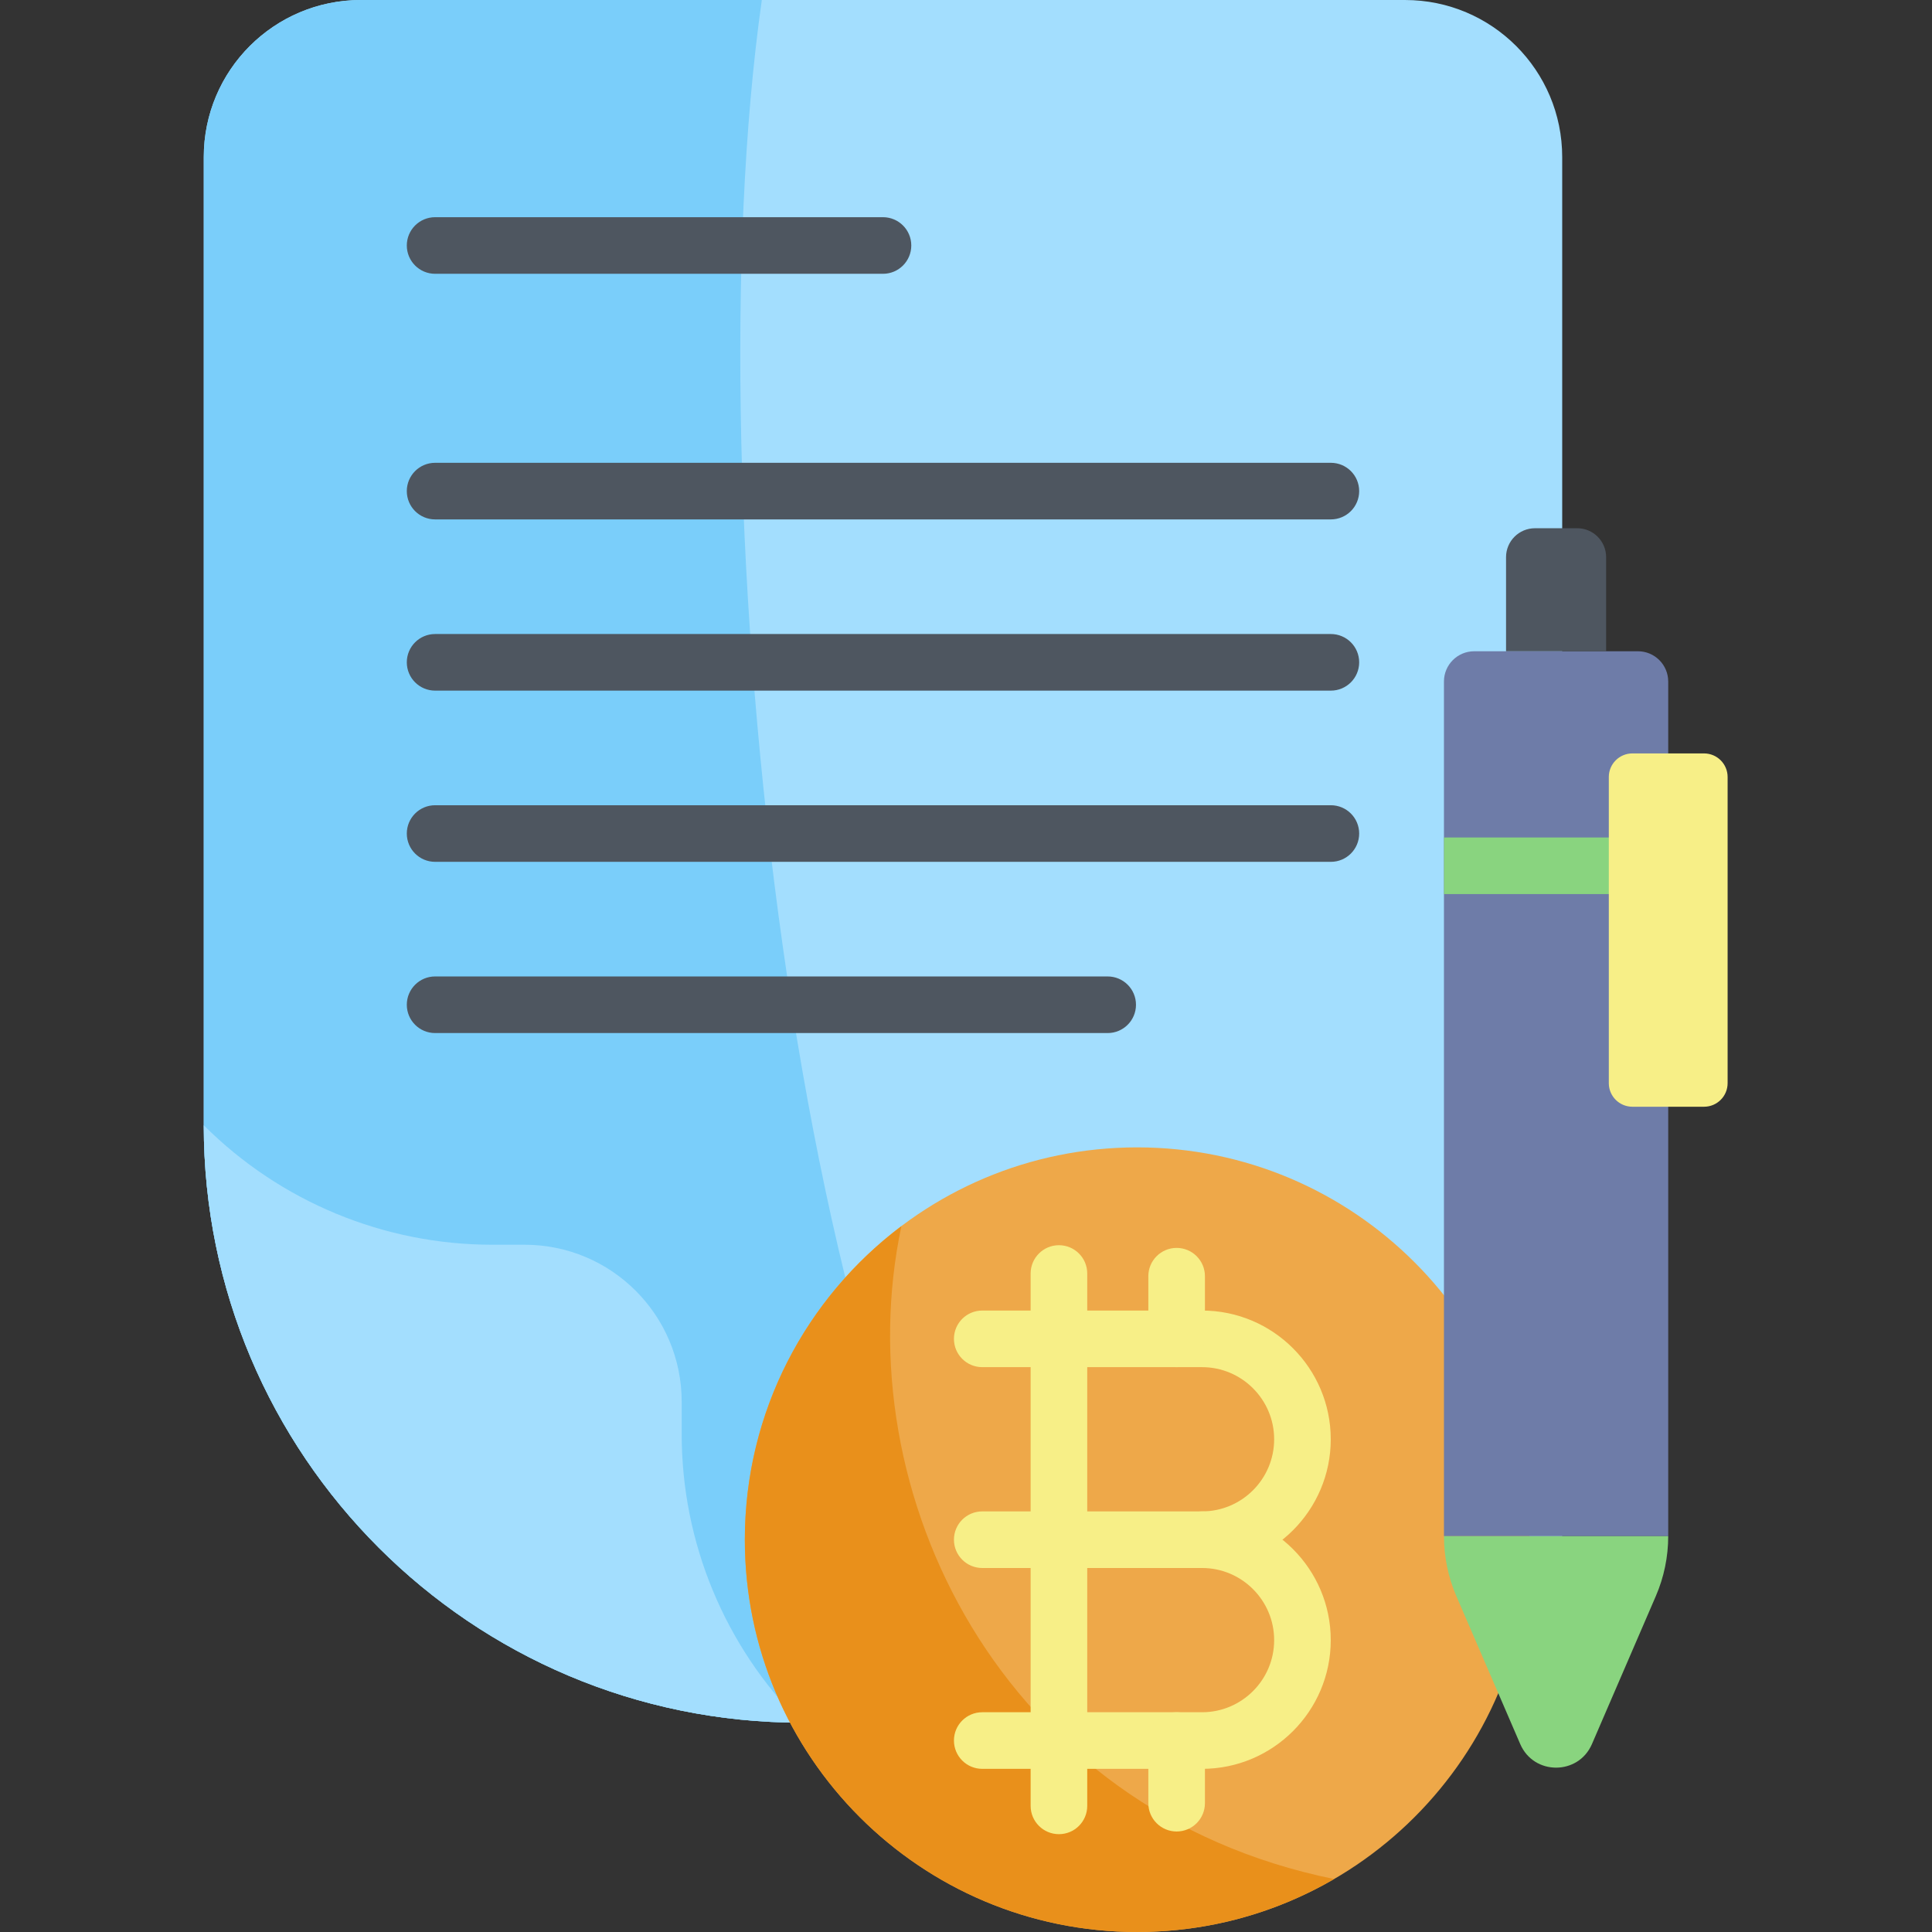 <svg height="512pt" viewBox="-54 0 512 512" width="512pt" xmlns="http://www.w3.org/2000/svg"><rect x="-54" y="0" width="512" height="512" fill="#333333" stroke="none"/><path d="m318.367 456.527h-160.047c-87.438 0-158.32-70.883-158.32-158.324v-256.57c0-22.992 18.641-41.633 41.633-41.633h276.734c22.992 0 41.633 18.641 41.633 41.633v373.262c0 22.992-18.641 41.633-41.633 41.633zm0 0" fill="#a3defe"/><path d="m147.891 0h-106.258c-22.992 0-41.633 18.641-41.633 41.633v256.57c0 87.441 70.883 158.324 158.32 158.324h61.242c-61.98-72.277-90.449-324.242-71.672-456.527zm0 0" fill="#7acefa"/><path d="m85.023 329.867h-8.578c-28.672 0-56.172-11.387-76.445-31.664 0 87.441 70.883 158.324 158.32 158.324-20.273-20.273-31.664-47.773-31.664-76.445v-8.582c0-22.992-18.637-41.633-41.633-41.633zm0 0" fill="#a3defe"/><g fill="#4e5660"><path d="m298.695 137.648h-237.387c-4.145 0-7.5-3.359-7.5-7.5 0-4.145 3.355-7.5 7.5-7.5h237.387c4.141 0 7.5 3.355 7.5 7.5 0 4.141-3.359 7.5-7.5 7.5zm0 0"/><path d="m298.695 183.023h-237.387c-4.145 0-7.5-3.359-7.5-7.5 0-4.145 3.355-7.5 7.5-7.5h237.387c4.141 0 7.5 3.355 7.5 7.5 0 4.141-3.359 7.5-7.5 7.5zm0 0"/><path d="m298.695 228.395h-237.387c-4.145 0-7.5-3.355-7.5-7.5 0-4.141 3.355-7.5 7.5-7.5h237.387c4.141 0 7.5 3.359 7.5 7.5 0 4.145-3.359 7.5-7.5 7.5zm0 0"/><path d="m239.547 273.77h-178.238c-4.145 0-7.5-3.355-7.5-7.5 0-4.141 3.355-7.5 7.5-7.5h178.238c4.141 0 7.5 3.359 7.5 7.5s-3.359 7.5-7.5 7.5zm0 0"/><path d="m180 72.559h-118.691c-4.145 0-7.5-3.359-7.5-7.5 0-4.145 3.355-7.5 7.5-7.5h118.691c4.145 0 7.5 3.355 7.5 7.5 0 4.141-3.355 7.5-7.5 7.5zm0 0"/></g><path d="m351.324 408.035c0 57.418-46.547 103.965-103.969 103.965-57.418 0-103.965-46.547-103.965-103.965 0-57.422 46.547-103.969 103.965-103.969 57.422 0 103.969 46.547 103.969 103.969zm0 0" fill="#eea849"/><path d="m299.551 497.965c-88.164-17.941-129.641-102.426-114.668-173.035-25.199 18.973-41.492 49.133-41.492 83.105 0 57.418 46.547 103.965 103.965 103.965 19.027 0 36.855-5.113 52.195-14.035zm0 0" fill="#e9901b"/><path d="m264.555 415.535h-58.25c-4.145 0-7.5-3.359-7.5-7.5 0-4.145 3.355-7.5 7.5-7.5h58.25c10.539 0 19.109-8.574 19.109-19.113s-8.57-19.113-19.109-19.113h-58.25c-4.145 0-7.5-3.355-7.5-7.5 0-4.145 3.355-7.5 7.5-7.5h58.25c18.809 0 34.109 15.305 34.109 34.113s-15.301 34.113-34.109 34.113zm0 0" fill="#f7ef87"/><path d="m264.555 468.762h-58.25c-4.145 0-7.5-3.359-7.5-7.5 0-4.145 3.355-7.5 7.5-7.5h58.25c10.539 0 19.109-8.574 19.109-19.113 0-10.539-8.57-19.113-19.109-19.113-4.145 0-7.5-3.355-7.5-7.5 0-4.145 3.355-7.5 7.5-7.5 18.809 0 34.109 15.305 34.109 34.113 0 18.809-15.301 34.113-34.109 34.113zm0 0" fill="#f7ef87"/><path d="m226.629 486.074c-4.141 0-7.5-3.355-7.5-7.5v-141.082c0-4.141 3.359-7.5 7.5-7.5 4.145 0 7.5 3.359 7.5 7.5v141.082c0 4.145-3.355 7.5-7.5 7.5zm0 0" fill="#f7ef87"/><path d="m257.82 362.309c-4.141 0-7.5-3.355-7.5-7.5v-16.602c0-4.145 3.359-7.5 7.5-7.5 4.141 0 7.5 3.355 7.5 7.5v16.602c0 4.141-3.359 7.5-7.5 7.5zm0 0" fill="#f7ef87"/><path d="m257.82 485.363c-4.141 0-7.5-3.355-7.5-7.5v-16.602c0-4.145 3.359-7.5 7.5-7.5 4.141 0 7.5 3.355 7.5 7.5v16.602c0 4.145-3.359 7.5-7.5 7.5zm0 0" fill="#f7ef87"/><path d="m380.074 172.59h-43.391c-4.43 0-8.02 3.59-8.02 8.016v226.5h59.43v-226.5c0-4.426-3.59-8.016-8.02-8.016zm0 0" fill="#6e7ca8"/><path d="m328.664 221.941h59.43v15h-59.43zm0 0" fill="#89d47f"/><path d="m348.879 462.199c3.594 8.328 15.402 8.328 19 0l16.93-39.207c2.168-5.016 3.285-10.422 3.285-15.887h-59.426c0 5.465 1.117 10.871 3.281 15.887zm0 0" fill="#89d47f"/><path d="m363.977 139.988h-11.195c-4.23 0-7.664 3.434-7.664 7.664v24.938h26.523v-24.938c0-4.23-3.434-7.664-7.664-7.664zm0 0" fill="#4e5660"/><path d="m397.59 293.297h-18.992c-3.449 0-6.246-2.797-6.246-6.246v-81.141c0-3.449 2.797-6.246 6.246-6.246h18.992c3.449 0 6.246 2.797 6.246 6.246v81.141c0 3.449-2.797 6.246-6.246 6.246zm0 0" fill="#f7ef87"/></svg>